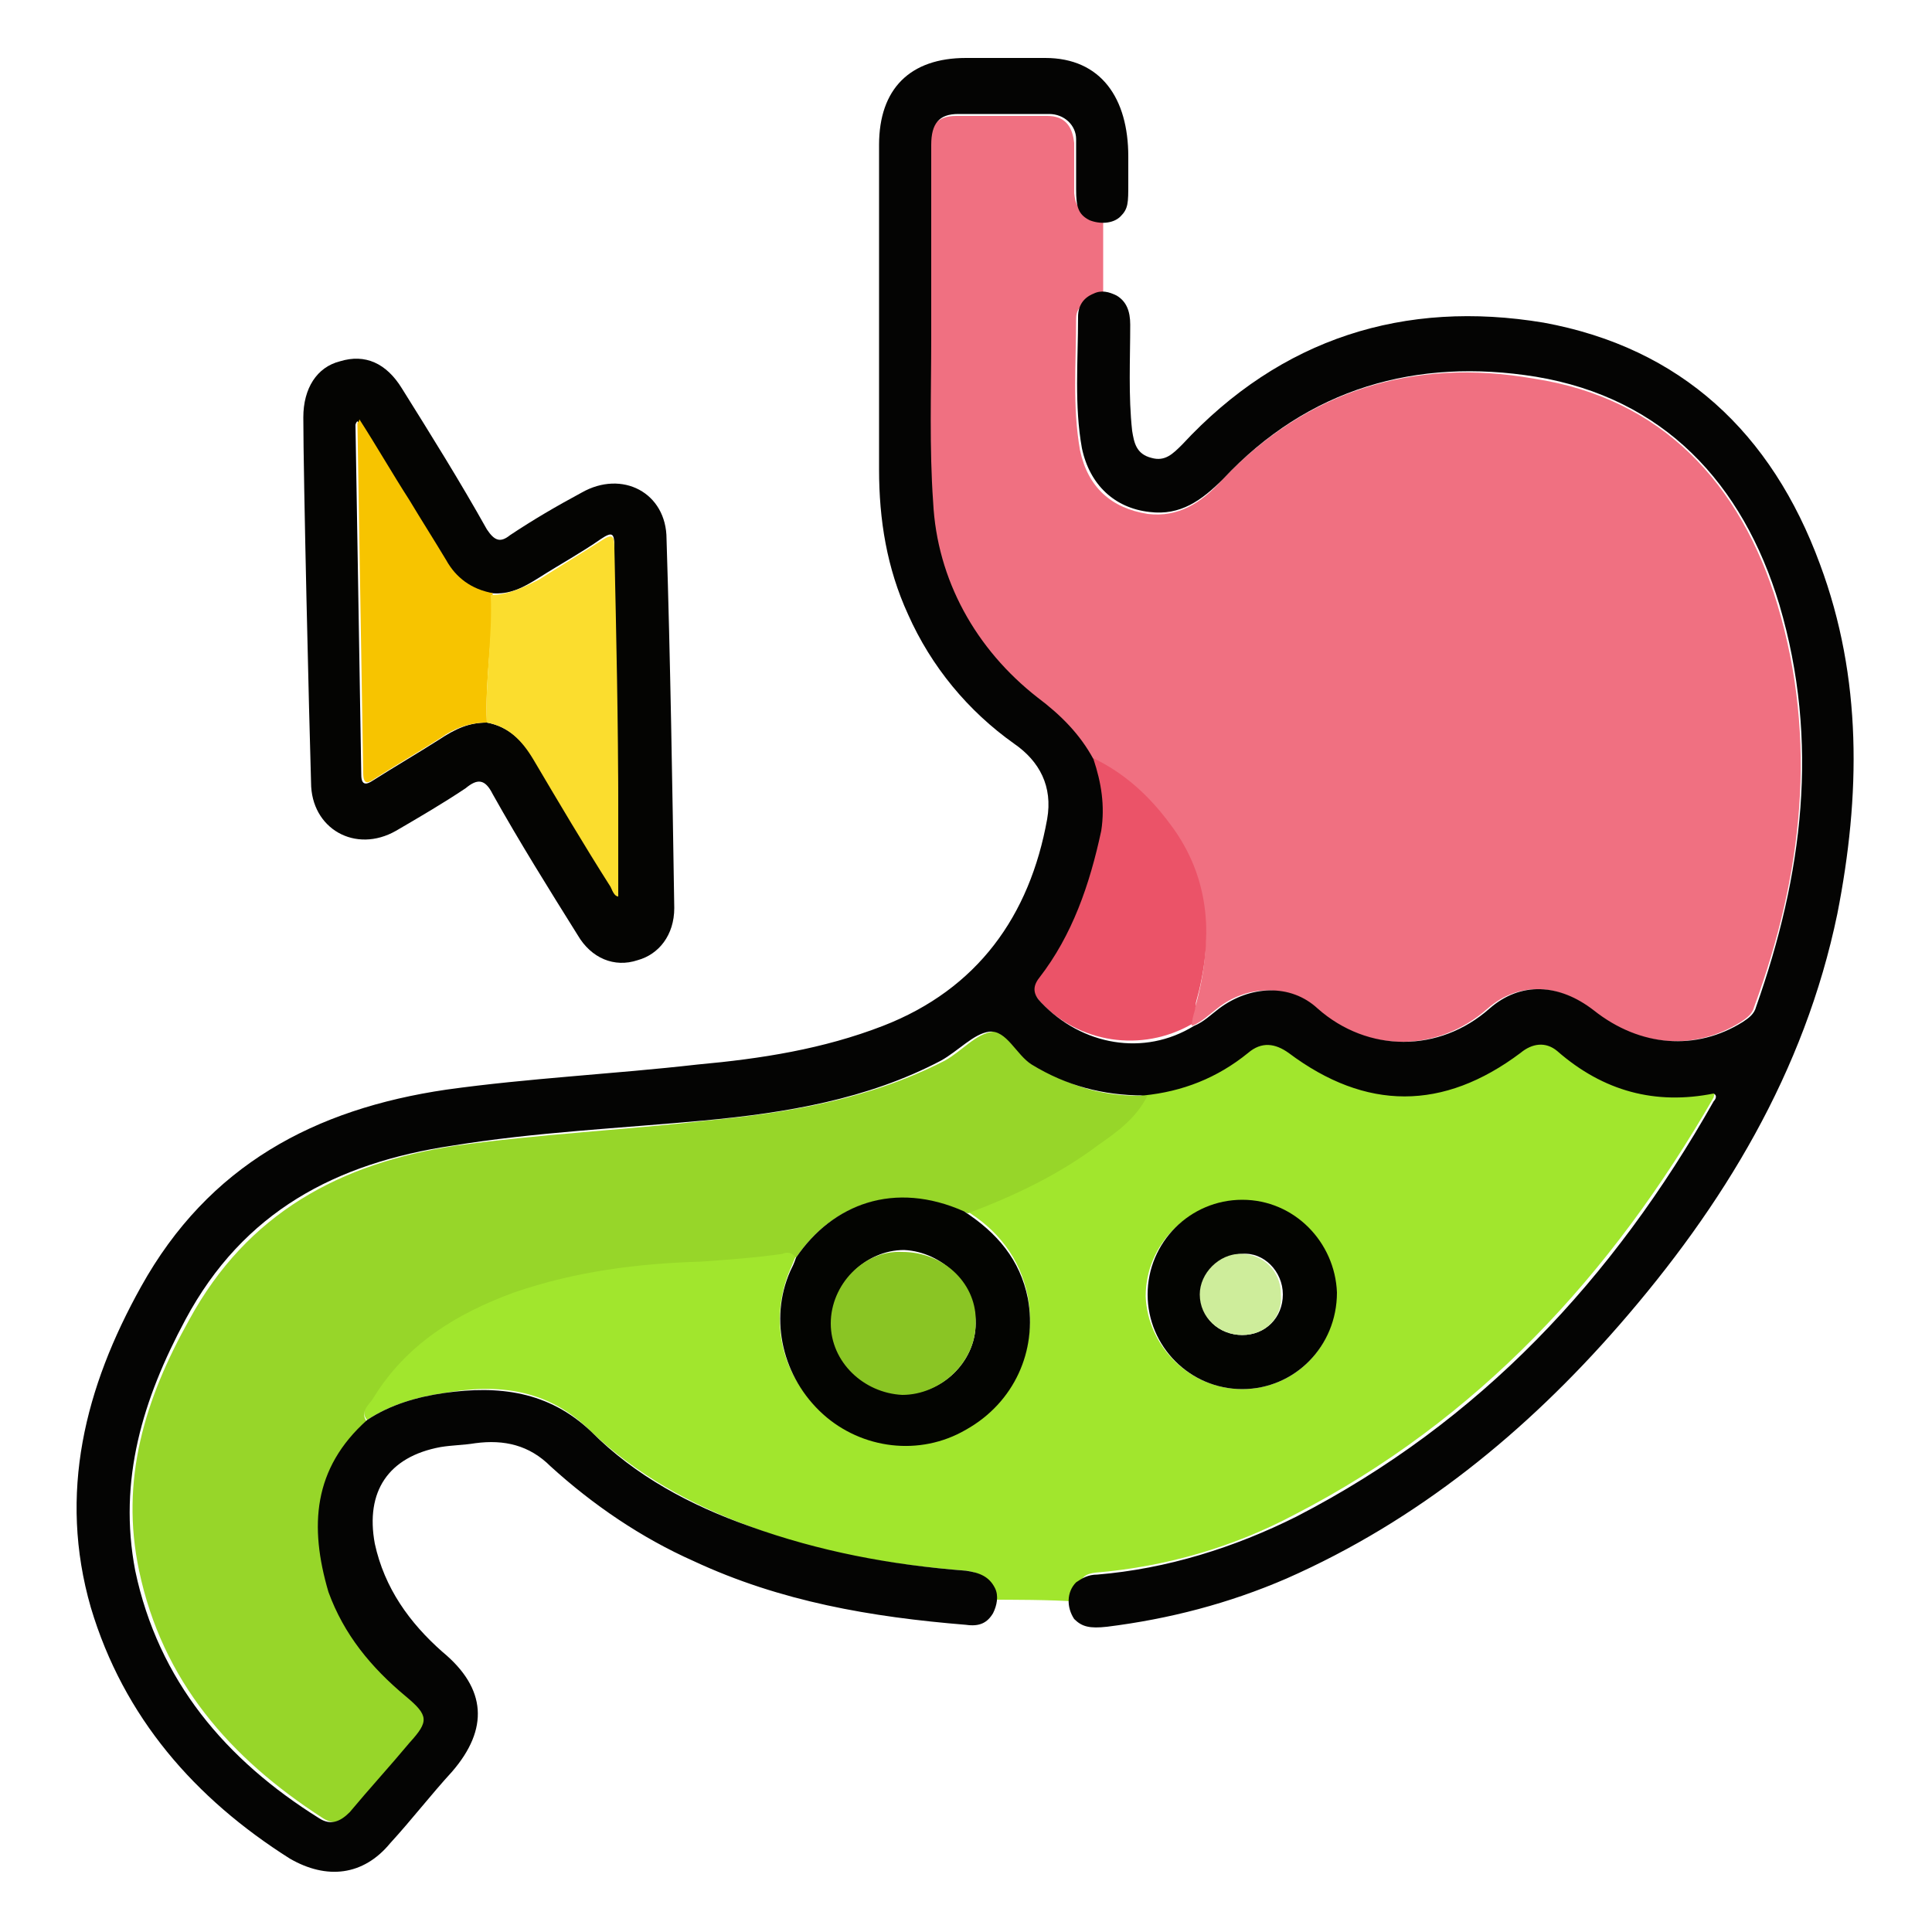 <svg xml:space="preserve" style="enable-background:new 0 0 100 100;" viewBox="0 0 100 100" y="0px" x="0px" xmlns:xlink="http://www.w3.org/1999/xlink" xmlns="http://www.w3.org/2000/svg" id="Layer_1" version="1.0">
<style type="text/css">
	.st0{fill:#F07081;}
	.st1{fill:#A1E62D;}
	.st2{fill:#040402;}
	.st3{fill:#EB5368;}
	.st4{fill:#97D629;}
	.st5{fill:#030401;}
	.st6{fill:#F7C400;}
	.st7{fill:#FBDD2E;}
	.st8{fill:#8AC524;}
	.st9{fill:#CEED9B;}
	.st10{fill:#040403;}
</style>
<path d="M57.1,11.2c0,1.2,0,3.2,0,4.4c-0.8,0.1-1.4,0.1-1.4,0.9c0,2.3-0.2,4.5,0.2,6.8c0.4,1.9,1.6,3,3.5,3.3
	c1.6,0.2,2.8-0.6,3.8-1.7c4.4-4.7,10-6.4,16.2-5.3C86,20.6,90.1,25,92,31.3c2.1,7,1.3,14-1.2,20.8c-0.1,0.4-0.4,0.6-0.7,0.8
	c-2.4,1.5-5.3,1.3-7.7-0.6c-1.7-1.4-3.8-1.5-5.4-0.1c-2.6,2.3-6.3,2.3-8.9,0c-1.5-1.3-3.6-1.2-5.1,0c-0.4,0.3-0.8,0.7-1.3,0.9
	c-0.1-0.4,0.1-0.7,0.2-1.1c0.9-3.3,0.7-6.4-1.3-9.2c-1.1-1.5-2.4-2.8-4.1-3.5c-0.7-1.3-1.7-2.3-2.9-3.2c-3.3-2.5-5.2-5.9-5.4-10.1
	c-0.1-2.8-0.1-5.6-0.1-8.4c0-3.3,0-6.7,0-10c0-1.1,0.4-1.6,1.4-1.6c1.6,0,3.1,0,4.7,0c0.9,0,1.3,0.5,1.4,1.4c0,0.9,0,1.7,0,2.6
	C55.7,10.9,55.9,10.8,57.1,11.2z" class="st0"></path>
<path d="M51.1,82.8c-0.1-1-0.2-1.4-1.1-1.5c-3.8-0.3-7.6-0.9-11.2-2.3c-3-1.1-5.9-2.7-8.2-4.9c-2.2-2.2-4.8-2.5-7.6-2
	c-1.4,0.2-2.8,0.6-4,1.4c-0.4-0.5,0.1-0.8,0.3-1.2c1.7-2.8,4.3-4.4,7.3-5.5c3.1-1.1,6.4-1.5,9.7-1.6c1.4-0.1,2.8-0.1,4.2-0.4
	c0.3,0,0.6-0.1,0.7,0.2c-0.1,0.2-0.2,0.5-0.3,0.7c-1.1,2.6-0.5,5.5,1.7,7.4c2,1.8,5.1,2.1,7.4,0.8c2.5-1.4,3.7-4.1,3.2-6.8
	c-0.4-2-1.6-3.5-3.3-4.5c2.4-0.8,4.6-2,6.7-3.5c1-0.7,2-1.4,2.6-2.6c2-0.2,3.9-0.9,5.4-2.2c0.7-0.6,1.3-0.6,2.1,0c4,3,8,3,12,0
	c0.6-0.5,1.3-0.6,1.9-0.1c2.4,2,5.1,2.7,8.1,2.2c0.1,0.2,0,0.3,0,0.4C83.4,66,76.5,73.5,67,78.4c-3.2,1.7-6.7,2.7-10.3,3
	c-0.9,0.1-0.8,0.6-1,1.5C54.5,82.8,52.3,82.8,51.1,82.8z M64.3,71.9c2.7,0,4.9-2.2,4.8-4.9c0-2.7-2.2-4.8-4.9-4.8
	c-2.7,0-4.9,2.2-4.9,4.9C59.4,69.7,61.6,71.9,64.3,71.9z" class="st1"></path>
<path d="M15.7,21.6c0-1.5,0.7-2.6,1.9-2.9c1.3-0.4,2.4,0.1,3.2,1.4c1.5,2.4,3,4.8,4.4,7.3c0.4,0.6,0.7,0.7,1.2,0.3
	c1.2-0.8,2.4-1.5,3.7-2.2c2.1-1.2,4.4,0,4.4,2.4c0.2,6.4,0.3,12.7,0.4,19.1c0,1.4-0.8,2.4-1.9,2.7c-1.2,0.4-2.4-0.1-3.1-1.3
	c-1.5-2.4-3-4.8-4.4-7.3c-0.4-0.8-0.8-0.8-1.4-0.3c-1.2,0.8-2.4,1.5-3.6,2.2c-2.1,1.2-4.4-0.1-4.4-2.5C16,37.2,15.7,24.7,15.7,21.6z
	 M25.2,37.4c1.1,0.2,1.8,0.9,2.4,1.8c1.3,2.2,2.7,4.4,4,6.6c0.1,0.2,0.1,0.5,0.4,0.5c0-1.5,0-3,0-4.5c-0.1-4.5-0.2-9-0.2-13.5
	c0-0.7-0.1-0.8-0.7-0.4c-1,0.7-2.1,1.3-3.2,2c-0.8,0.5-1.5,0.9-2.5,0.8c-1.1-0.2-1.8-0.8-2.4-1.7C22.4,28,21.8,27,21.1,26
	c-0.8-1.4-1.7-2.8-2.6-4.2c-0.1,0.1-0.1,0.2-0.1,0.2c0.1,6,0.2,12,0.3,18.1c0,0.6,0.3,0.5,0.6,0.3c1.1-0.7,2.3-1.4,3.4-2.1
	C23.6,37.7,24.3,37.4,25.2,37.4z" class="st2"></path>
<path d="M61.7,53c-2.6,1.5-5.9,1-7.9-1.2c-0.4-0.5-0.5-0.8-0.1-1.3c1.7-2.2,2.6-4.9,3.2-7.6c0.3-1.3,0-2.5-0.4-3.7
	c1.7,0.8,3,2,4.1,3.5c2.1,2.8,2.2,6,1.3,9.2C61.9,52.3,61.7,52.6,61.7,53z" class="st3"></path>
<path d="M41.2,65.1c-0.2-0.3-0.5-0.3-0.7-0.2c-1.4,0.2-2.8,0.3-4.2,0.4c-3.3,0.1-6.5,0.5-9.7,1.6
	c-3,1.1-5.6,2.7-7.3,5.5c-0.2,0.3-0.7,0.7-0.3,1.2c-2.8,2.5-3,5.5-1.8,8.8c0.8,2.2,2.2,3.9,4,5.4c1.1,1,1.2,1.2,0.2,2.4
	c-1,1.2-2.1,2.4-3.1,3.6c-0.5,0.5-1,0.7-1.6,0.3c-4.8-3.1-8.3-7.1-9.5-12.8c-1-4.7,0.3-8.9,2.6-13c3-5.5,7.8-8.1,13.8-9
	c4.3-0.6,8.6-0.8,13-1.3c4.2-0.4,8.4-1.1,12.3-3.1c0.9-0.5,1.6-1.4,2.5-1.5c0.8-0.1,1.4,1.2,2.2,1.7c1.8,1.2,3.7,1.7,5.8,1.6
	c-0.6,1.2-1.6,1.9-2.6,2.6c-2,1.5-4.3,2.6-6.7,3.5C46.3,61.1,43.1,62.3,41.2,65.1z" class="st4"></path>
<path d="M41.2,65.1c1.9-2.8,5.1-4,8.7-2.4c1.7,1.1,2.9,2.5,3.3,4.5c0.5,2.7-0.7,5.4-3.2,6.8c-2.4,1.4-5.4,1-7.4-0.8
	c-2.1-1.9-2.8-4.9-1.7-7.4C41,65.6,41.1,65.4,41.2,65.1z M50.5,68.5c0-2-1.7-3.7-3.7-3.8c-2,0-3.7,1.7-3.7,3.7c0,2,1.6,3.7,3.7,3.7
	C48.7,72.2,50.5,70.5,50.5,68.5z" class="st5"></path>
<path d="M64.3,71.9c-2.7,0-4.9-2.2-4.9-4.9c0-2.7,2.2-4.9,4.9-4.9c2.7,0,4.8,2.2,4.9,4.8C69.2,69.7,67,71.9,64.3,71.9z
	 M64.3,69.1c1.2,0,2.1-0.9,2.1-2.1c0-1.2-1-2.2-2.1-2.1c-1.1,0-2.1,1-2.1,2.1C62.1,68.2,63.1,69.1,64.3,69.1z" class="st5"></path>
<path d="M25.2,37.4c-0.9,0-1.7,0.3-2.4,0.8c-1.1,0.7-2.3,1.4-3.4,2.1c-0.3,0.2-0.6,0.4-0.6-0.3c-0.1-6-0.2-12-0.3-18.1
	c0,0,0.1-0.1,0.1-0.2c0.9,1.4,1.7,2.8,2.6,4.2c0.6,1,1.3,2.1,1.9,3.1c0.5,0.9,1.3,1.5,2.4,1.7C25.5,33,25.1,35.2,25.2,37.4z" class="st6"></path>
<path d="M25.2,37.4c-0.1-2.2,0.3-4.4,0.2-6.6c0.9,0,1.7-0.4,2.5-0.8c1.1-0.7,2.1-1.3,3.2-2c0.6-0.4,0.7-0.3,0.7,0.4
	c0.1,4.5,0.2,9,0.2,13.5c0,1.5,0,3,0,4.5c-0.2,0-0.3-0.3-0.4-0.5c-1.4-2.2-2.7-4.4-4-6.6C27,38.3,26.3,37.6,25.2,37.4z" class="st7"></path>
<path d="M50.5,68.5c0,2-1.8,3.7-3.8,3.7c-2-0.1-3.7-1.7-3.7-3.7c0-2,1.7-3.8,3.7-3.7C48.9,64.8,50.6,66.5,50.5,68.5z" class="st8"></path>
<path d="M64.3,69.1c-1.2,0-2.2-0.9-2.2-2.1c0-1.1,1-2.1,2.1-2.1c1.2,0,2.1,0.9,2.1,2.1C66.4,68.2,65.5,69.1,64.3,69.1z" class="st9"></path>
<path d="M58,11.2c-0.4,0.4-1.1,0.4-1.6,0.2c-0.6-0.3-0.7-0.7-0.7-1.6c0-0.9,0-1.7,0-2.6c0-0.7-0.6-1.3-1.4-1.3
	c-1.6,0-3.1,0-4.7,0c-1,0-1.4,0.5-1.4,1.6c0,3.3,0,6.7,0,10c0,2.8-0.1,5.7,0.1,8.5c0.2,4,2.2,7.6,5.4,10.1c1.2,0.9,2.2,1.9,2.9,3.2
	c0.4,1.2,0.6,2.4,0.4,3.7c-0.6,2.8-1.5,5.4-3.2,7.6c-0.4,0.5-0.3,0.9,0.1,1.3c2.1,2.2,5.3,2.8,7.9,1.2c0.5-0.2,0.9-0.6,1.3-0.9
	c1.6-1.2,3.7-1.3,5.1,0c2.6,2.3,6.3,2.3,8.9,0c1.6-1.4,3.6-1.3,5.4,0.1c2.4,1.9,5.3,2.1,7.7,0.6c0.3-0.2,0.6-0.4,0.7-0.8
	c2.4-6.8,3.3-13.7,1.2-20.8c-1.9-6.3-6-10.7-12.6-11.8c-6.2-1-11.8,0.6-16.2,5.3c-1.1,1.1-2.2,1.9-3.8,1.7c-1.8-0.2-3.1-1.4-3.5-3.3
	c-0.4-2.2-0.2-4.5-0.2-6.8c0-0.6,0.3-1,0.8-1.2c0.4-0.2,0.8-0.1,1.2,0.1c0.5,0.3,0.7,0.8,0.7,1.5c0,1.8-0.1,3.7,0.1,5.5
	c0.1,0.6,0.2,1.2,1,1.4c0.7,0.2,1.1-0.2,1.6-0.7c5.1-5.5,11.5-7.5,18.7-6.3C87,18,91.7,22.4,94.2,29.2c2.2,5.9,2.1,12,0.9,18.1
	c-1.7,8.2-5.9,15.1-11.3,21.3C79,74.1,73.4,78.7,66.6,81.7c-3,1.3-6.1,2.1-9.3,2.5c-0.9,0.1-1.3,0-1.7-0.4c-0.4-0.6-0.4-1.4,0.1-1.9
	c0.3-0.2,0.6-0.4,1.1-0.4c3.6-0.3,7.1-1.4,10.3-3c9.5-4.9,16.4-12.3,21.6-21.5c0.1-0.1,0.2-0.3,0-0.4c-3,0.6-5.7-0.1-8.1-2.2
	c-0.6-0.5-1.3-0.4-1.9,0.1c-4,3-8,3-12,0c-0.7-0.5-1.4-0.6-2.1,0c-1.6,1.3-3.4,2-5.4,2.2c-2.1,0-4-0.5-5.8-1.6
	c-0.8-0.5-1.3-1.8-2.2-1.7c-0.8,0.1-1.6,1-2.5,1.5c-3.8,2-8,2.7-12.3,3.1c-4.3,0.4-8.7,0.6-13,1.3c-6,0.9-10.8,3.4-13.8,9
	c-2.2,4.1-3.5,8.3-2.6,13c1.2,5.7,4.7,9.8,9.5,12.8c0.6,0.4,1.1,0.2,1.6-0.3c1-1.2,2.1-2.4,3.1-3.6c1-1.1,1-1.4-0.2-2.4
	c-1.8-1.5-3.2-3.2-4-5.4C16,79,16.2,76,19,73.5c1.2-0.8,2.6-1.2,4-1.4c2.8-0.4,5.4-0.1,7.6,2c2.3,2.3,5.1,3.8,8.2,4.9
	c3.6,1.3,7.3,2,11.2,2.3c0.7,0.1,1.2,0.3,1.5,0.9c0.2,0.4,0.1,0.9-0.1,1.3c-0.3,0.5-0.7,0.7-1.4,0.6c-4.9-0.4-9.6-1.2-14.1-3.3
	c-2.7-1.2-5.2-2.9-7.4-4.9c-1.1-1.1-2.4-1.4-3.9-1.2c-0.6,0.1-1.2,0.1-1.8,0.2c-2.7,0.5-3.9,2.3-3.4,5c0.5,2.3,1.8,4.1,3.5,5.6
	c2.3,1.9,2.4,4,0.5,6.2c-1.1,1.2-2.1,2.5-3.2,3.7c-1.4,1.7-3.3,1.9-5.2,0.8c-4.9-3.1-8.6-7.3-10.3-13c-1.7-5.9-0.3-11.4,2.6-16.6
	c3.5-6.3,9-9.2,15.8-10.2c4.3-0.6,8.6-0.8,13-1.3c3.3-0.3,6.5-0.8,9.6-2c4.9-1.9,7.6-5.7,8.5-10.7c0.3-1.7-0.4-3-1.7-3.9
	c-2.4-1.7-4.3-4-5.5-6.7c-1.1-2.4-1.5-4.9-1.5-7.5c0-5.6,0-11.2,0-16.8C45.5,4.6,47.1,3,50,3c1.4,0,2.8,0,4.1,0
	c2.9,0,4.3,2.1,4.3,5.1l0,1.4C58.4,10.5,58.4,10.8,58,11.2z" class="st10"></path>
<g>
</g>
<g>
</g>
<g>
</g>
<g>
</g>
<g>
</g>
<g>
</g>
<g>
</g>
<g>
</g>
<g>
</g>
<g>
</g>
<g>
</g>
</svg>

